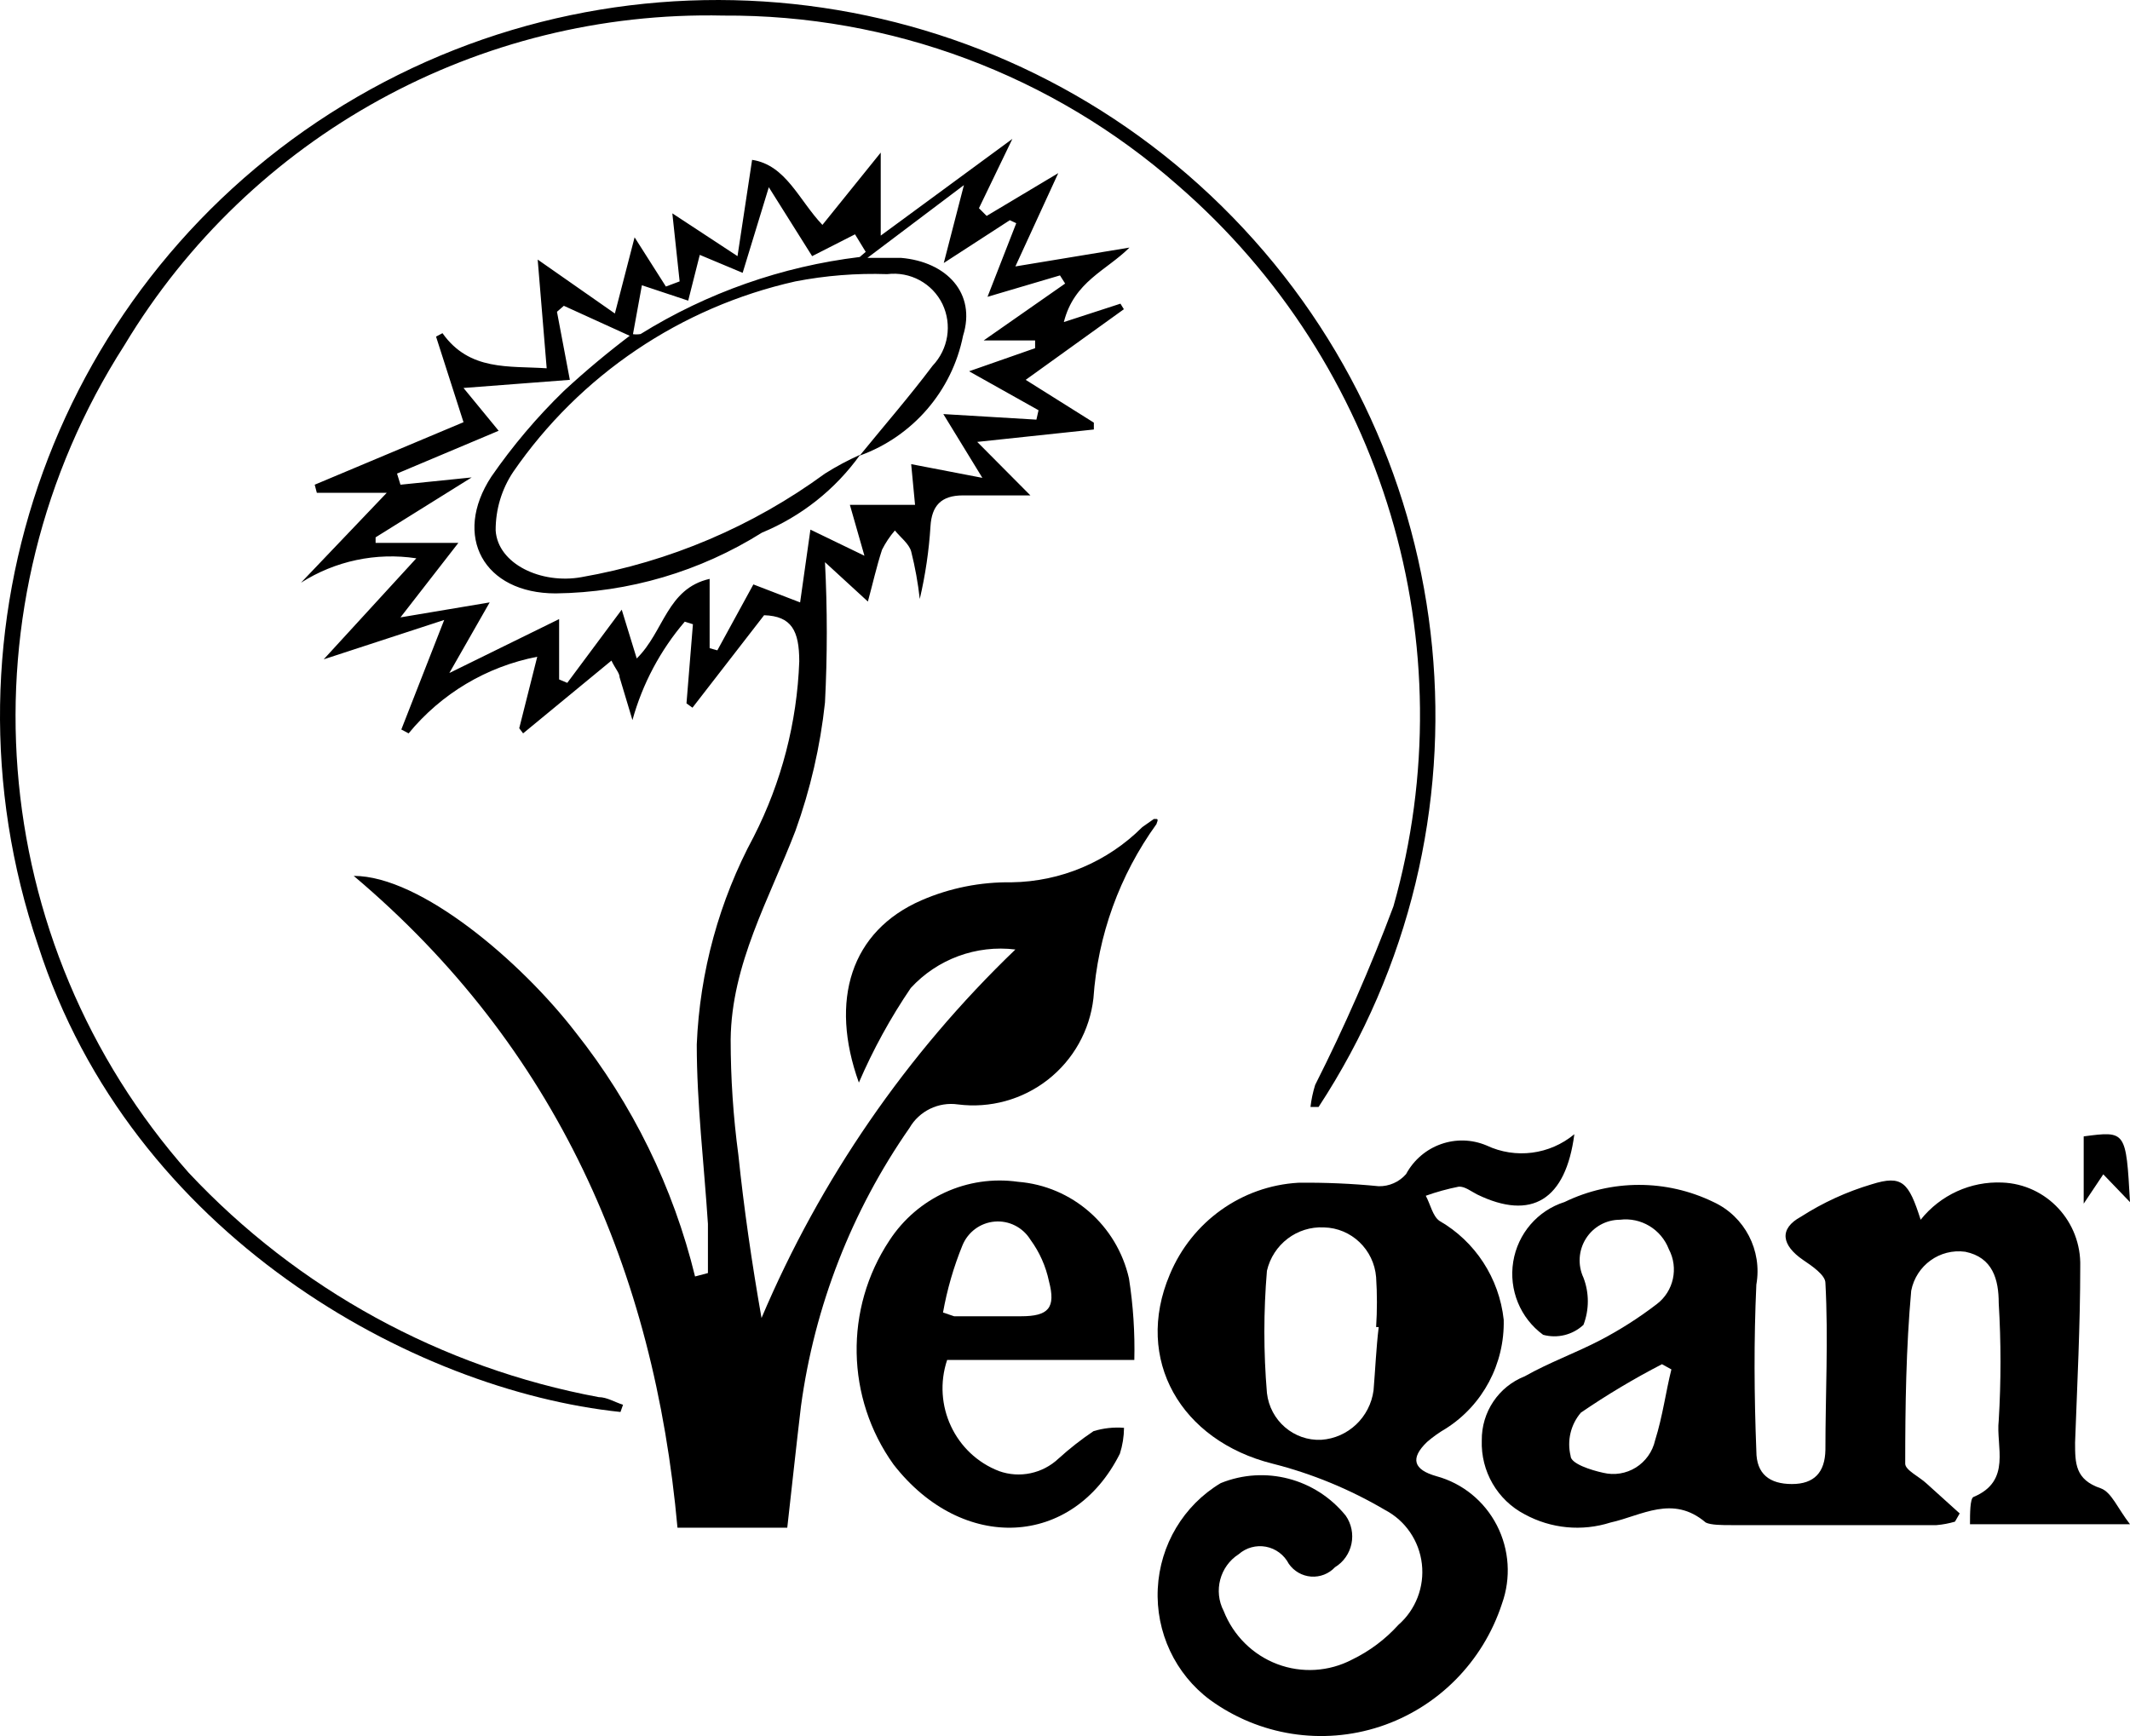 <?xml version="1.0" encoding="UTF-8"?> <svg xmlns="http://www.w3.org/2000/svg" xmlns:xlink="http://www.w3.org/1999/xlink" width="92px" height="75px" viewBox="0 0 92 75" version="1.1"><!-- Generator: Sketch 63.1 (92452) - https://sketch.com --><title>Vegan Society</title><desc>Created with Sketch.</desc><g id="DESKTOP" stroke="none" stroke-width="1" fill="none" fill-rule="evenodd"><g id="HOMEPAGE" transform="translate(-654, -4117)"><g id="ACCREDITATIONS" transform="translate(120, 4064)"><g id="Vegan-Society" transform="translate(526, 44)"><path d="M35.317,40.109 L34.762,38.26 C34.762,38.076 34.576,37.891 34.41,37.539 L30.594,40.683 L30.427,40.461 L31.205,37.373 C29.023,37.795 27.057,38.966 25.649,40.683 L25.334,40.516 L27.186,35.783 L21.982,37.484 L25.982,33.12 C24.248,32.856 22.478,33.231 21,34.174 L24.704,30.291 L21.685,30.291 L21.593,29.94 L28.02,27.24 L26.834,23.542 L27.112,23.394 C28.279,25.04 29.983,24.8 31.613,24.911 L31.224,20.214 L34.558,22.544 L35.41,19.253 L36.762,21.379 L37.355,21.157 L37.04,18.217 L39.855,20.066 L40.485,15.906 C41.948,16.128 42.504,17.644 43.522,18.716 L46.041,15.592 L46.041,19.179 L51.727,15 L50.283,17.995 L50.616,18.328 L53.709,16.479 L51.857,20.51 L56.784,19.696 C55.784,20.695 54.394,21.157 53.95,22.914 L56.395,22.119 L56.543,22.359 L52.302,25.41 L55.246,27.259 L55.246,27.555 L50.209,28.091 L52.505,30.402 C51.524,30.402 50.56,30.402 49.597,30.402 C48.634,30.402 48.245,30.864 48.19,31.733 C48.124,32.792 47.969,33.844 47.727,34.877 C47.65,34.185 47.526,33.499 47.356,32.824 C47.264,32.492 46.893,32.214 46.652,31.918 C46.434,32.172 46.247,32.451 46.097,32.75 C45.856,33.49 45.689,34.248 45.486,34.988 L43.633,33.287 C43.737,35.307 43.737,37.331 43.633,39.351 C43.43,41.245 43.001,43.107 42.355,44.898 C41.226,47.838 39.596,50.649 39.559,53.903 C39.559,55.573 39.67,57.24 39.892,58.895 C40.133,61.206 40.466,63.518 40.892,65.94 C43.43,59.947 47.161,54.531 51.857,50.02 C50.17,49.813 48.486,50.433 47.338,51.684 C46.463,52.972 45.712,54.341 45.097,55.77 C43.819,52.22 44.745,49.225 47.801,47.894 C49.027,47.362 50.353,47.098 51.69,47.117 C53.813,47.089 55.84,46.233 57.339,44.732 L57.839,44.381 C57.839,44.381 57.839,44.381 57.951,44.381 C58.062,44.381 57.951,44.565 57.951,44.602 C56.358,46.809 55.415,49.415 55.228,52.128 C55.071,53.515 54.363,54.781 53.263,55.643 C52.163,56.505 50.762,56.891 49.375,56.713 C48.535,56.593 47.706,56.996 47.282,57.73 C44.788,61.309 43.182,65.429 42.596,69.749 C42.392,71.468 42.207,73.206 42.004,75 L37.262,75 C36.262,63.906 32.039,54.236 23.278,46.84 C26.168,46.84 30.502,50.538 32.854,53.589 C35.319,56.695 37.082,60.296 38.021,64.146 L38.577,63.998 C38.577,63.296 38.577,62.575 38.577,61.872 C38.41,59.284 38.095,56.695 38.095,54.125 C38.224,50.982 39.066,47.909 40.559,45.139 C41.756,42.79 42.426,40.21 42.522,37.576 C42.522,36.245 42.189,35.616 41.003,35.579 L37.91,39.573 L37.651,39.388 L37.929,35.968 L37.577,35.857 C36.521,37.092 35.75,38.544 35.317,40.109 Z M35.317,23.561 L32.354,22.211 L32.057,22.47 L32.613,25.41 L28.02,25.761 L29.538,27.61 L25.149,29.459 L25.297,29.94 L28.372,29.626 L24.223,32.214 L24.223,32.455 L27.797,32.455 L25.297,35.672 L29.15,35.025 L27.408,38.076 L32.15,35.746 L32.15,38.353 L32.502,38.501 L34.854,35.339 L35.502,37.447 C36.688,36.282 36.799,34.433 38.651,34.008 L38.651,37.003 L38.984,37.096 L40.54,34.248 L42.559,35.025 L43.004,31.881 L45.337,33.009 L44.708,30.809 L47.523,30.809 L47.356,29.052 L50.431,29.644 L48.745,26.889 L52.765,27.129 L52.857,26.723 L49.857,25.04 L52.709,24.042 L52.709,23.709 L50.486,23.709 L54.006,21.25 L53.783,20.898 L50.653,21.823 L51.894,18.643 L51.616,18.513 L48.764,20.362 L49.634,16.997 L45.467,20.14 L46.912,20.14 C48.894,20.307 50.172,21.675 49.597,23.505 C49.12,25.892 47.427,27.856 45.134,28.683 C46.189,27.388 47.282,26.131 48.282,24.8 C48.961,24.085 49.131,23.027 48.708,22.137 C48.272,21.239 47.311,20.719 46.319,20.843 C44.99,20.798 43.661,20.904 42.355,21.157 C37.399,22.268 33.047,25.207 30.168,29.385 C29.667,30.135 29.403,31.017 29.409,31.918 C29.501,33.361 31.372,34.248 33.113,33.934 C36.918,33.27 40.518,31.738 43.633,29.459 C44.119,29.152 44.627,28.88 45.152,28.646 C44.082,30.142 42.612,31.308 40.911,32.011 C38.24,33.689 35.157,34.598 32.002,34.636 C28.89,34.636 27.538,32.159 29.224,29.589 C30.145,28.258 31.193,27.019 32.354,25.891 C33.293,25.021 34.276,24.201 35.299,23.431 C35.421,23.452 35.547,23.452 35.669,23.431 C38.543,21.646 41.773,20.51 45.134,20.103 C45.134,20.103 45.263,19.992 45.393,19.881 L44.93,19.123 L43.078,20.066 L41.207,17.089 L40.077,20.787 L38.225,20.011 L37.725,21.989 L35.725,21.324 L35.317,23.561 Z" id="Shape" fill="#000000" fill-rule="nonzero"></path><path d="M90.958,61.695 C91.811,60.625 93.118,60.029 94.478,60.088 C96.398,60.159 97.903,61.777 97.851,63.713 C97.851,66.255 97.721,68.777 97.628,71.319 C97.628,72.216 97.628,72.926 98.74,73.299 C99.203,73.468 99.463,74.159 100,74.85 L93.089,74.85 C93.089,74.402 93.089,73.748 93.237,73.673 C94.904,72.982 94.2,71.487 94.33,70.366 C94.432,68.679 94.432,66.988 94.33,65.302 C94.33,64.274 94.071,63.321 92.885,63.078 C91.788,62.928 90.765,63.665 90.55,64.76 C90.328,67.226 90.291,69.73 90.291,72.234 C90.291,72.515 90.902,72.795 91.217,73.094 L92.644,74.383 L92.44,74.738 C92.18,74.815 91.913,74.865 91.643,74.888 L82.768,74.888 C82.397,74.888 81.897,74.888 81.675,74.776 C80.248,73.561 78.914,74.477 77.561,74.776 C76.329,75.169 74.991,75.041 73.855,74.421 C72.676,73.807 71.955,72.562 72.002,71.225 C71.989,70.004 72.727,68.903 73.855,68.46 C74.911,67.862 76.06,67.451 77.135,66.89 C77.987,66.444 78.799,65.925 79.562,65.339 C80.291,64.785 80.511,63.778 80.081,62.966 C79.749,62.104 78.878,61.581 77.969,61.695 C77.373,61.695 76.818,62.003 76.499,62.511 C76.18,63.018 76.14,63.655 76.394,64.199 C76.645,64.854 76.645,65.581 76.394,66.236 C75.925,66.672 75.267,66.834 74.652,66.666 C73.664,65.945 73.164,64.723 73.36,63.509 C73.556,62.295 74.415,61.297 75.578,60.929 C77.61,59.943 79.976,59.943 82.008,60.929 C83.361,61.553 84.123,63.021 83.861,64.498 C83.75,66.909 83.768,69.3 83.861,71.692 C83.861,72.683 84.435,73.113 85.399,73.113 C86.362,73.113 86.826,72.608 86.844,71.636 C86.844,69.244 86.974,66.834 86.844,64.423 C86.844,64.087 86.27,63.695 85.881,63.433 C84.954,62.798 84.824,62.087 85.788,61.564 C86.737,60.955 87.766,60.483 88.845,60.163 C90.161,59.752 90.439,60.069 90.958,61.695 Z M80.192,68.161 L79.785,67.936 C78.576,68.561 77.406,69.26 76.282,70.029 C75.843,70.543 75.677,71.239 75.838,71.898 C75.838,72.234 76.727,72.515 77.246,72.627 C77.728,72.744 78.236,72.662 78.658,72.399 C79.079,72.135 79.378,71.713 79.488,71.225 C79.822,70.16 79.951,69.114 80.192,68.161 Z" id="Shape" fill="#000000" fill-rule="nonzero"></path><path d="M76,58 C75.63,60.846 74.151,61.745 71.802,60.603 C71.543,60.472 71.266,60.247 71.007,60.266 C70.524,60.362 70.048,60.493 69.583,60.659 C69.786,61.034 69.879,61.539 70.175,61.745 C71.722,62.635 72.754,64.223 72.949,66.015 C72.994,67.918 72.045,69.704 70.452,70.715 C70.164,70.882 69.891,71.077 69.638,71.295 C68.899,72.007 69.047,72.494 70.045,72.775 C71.17,73.081 72.117,73.852 72.654,74.898 C73.192,75.944 73.272,77.171 72.875,78.28 C72.054,80.798 70.098,82.77 67.608,83.591 C65.117,84.412 62.39,83.983 60.263,82.437 C58.761,81.32 57.914,79.514 58.007,77.63 C58.1,75.745 59.121,74.034 60.725,73.074 C62.635,72.299 64.82,72.868 66.125,74.479 C66.371,74.832 66.461,75.272 66.373,75.695 C66.285,76.118 66.028,76.484 65.662,76.707 C65.395,76.992 65.016,77.14 64.629,77.111 C64.242,77.082 63.888,76.879 63.665,76.557 C63.465,76.173 63.103,75.902 62.682,75.822 C62.26,75.742 61.826,75.861 61.502,76.145 C60.688,76.667 60.406,77.735 60.854,78.598 C61.271,79.66 62.112,80.493 63.169,80.893 C64.226,81.292 65.4,81.221 66.402,80.696 C67.157,80.33 67.835,79.822 68.399,79.198 C69.149,78.544 69.529,77.557 69.414,76.562 C69.299,75.568 68.704,74.696 67.826,74.235 C66.306,73.339 64.669,72.664 62.963,72.232 C59.005,71.239 56.971,67.737 58.524,64.067 C59.473,61.78 61.626,60.24 64.072,60.097 C65.233,60.083 66.393,60.133 67.549,60.247 C68,60.257 68.433,60.065 68.732,59.723 C69.409,58.471 70.908,57.938 72.209,58.487 C73.46,59.076 74.934,58.887 76,58 L76,58 Z M67.549,66.333 L67.438,66.333 C67.484,65.616 67.484,64.897 67.438,64.18 C67.343,62.982 66.368,62.051 65.182,62.026 C64.023,61.968 62.988,62.755 62.722,63.899 C62.574,65.656 62.574,67.422 62.722,69.179 C62.857,70.374 63.884,71.259 65.071,71.202 C66.228,71.123 67.171,70.231 67.327,69.067 C67.401,68.187 67.438,67.269 67.549,66.333 Z" id="Shape" fill="#000000" fill-rule="nonzero"></path><path d="M34.8,70 C25.869,69.065 13.669,62.377 9.645,49.842 C4.991,36.153 10.47,21.076 22.836,13.538 C35.202,6 51.155,8.014 61.247,18.387 C71.34,28.76 72.879,44.723 64.952,56.824 L64.603,56.824 C64.64,56.501 64.708,56.182 64.805,55.871 C66.072,53.362 67.201,50.787 68.186,48.156 C71.39,36.849 67.761,24.713 58.87,17.003 C53.454,12.238 46.468,9.629 39.246,9.673 C28.683,9.438 18.807,14.874 13.375,23.912 C6.194,35.111 7.327,49.7 16.149,59.664 C20.866,64.698 27.072,68.094 33.862,69.359 C34.212,69.359 34.561,69.579 34.91,69.688 L34.8,70 Z" id="Path" fill="#000000" fill-rule="nonzero"></path><path d="M56.994,67.753 L48.909,67.753 C48.259,69.703 49.249,71.823 51.153,72.555 C52.04,72.871 53.028,72.663 53.717,72.016 C54.193,71.584 54.699,71.187 55.231,70.829 C55.658,70.698 56.105,70.649 56.549,70.685 C56.546,71.063 56.486,71.44 56.371,71.8 C54.341,75.864 49.568,76.098 46.593,72.267 C44.536,69.397 44.465,65.537 46.415,62.592 C47.626,60.733 49.79,59.746 51.972,60.056 C54.3,60.24 56.24,61.93 56.763,64.229 C56.945,65.394 57.023,66.574 56.994,67.753 Z M48.731,65.703 L49.211,65.865 L52.097,65.865 C53.29,65.865 53.61,65.506 53.308,64.355 C53.172,63.704 52.898,63.09 52.506,62.556 C52.177,62.023 51.58,61.721 50.961,61.775 C50.341,61.828 49.803,62.227 49.568,62.808 C49.188,63.741 48.908,64.711 48.731,65.703 L48.731,65.703 Z" id="Shape" fill="#000000" fill-rule="nonzero"></path><path d="M100,60.934 L98.846,59.733 L98,61 L98,58.094 C99.827,57.853 99.827,57.853 100,60.934 Z" id="Path" fill="#000000" fill-rule="nonzero"></path><rect id="Rectangle" x="0" y="0" width="115" height="94"></rect></g></g></g></g></svg> 